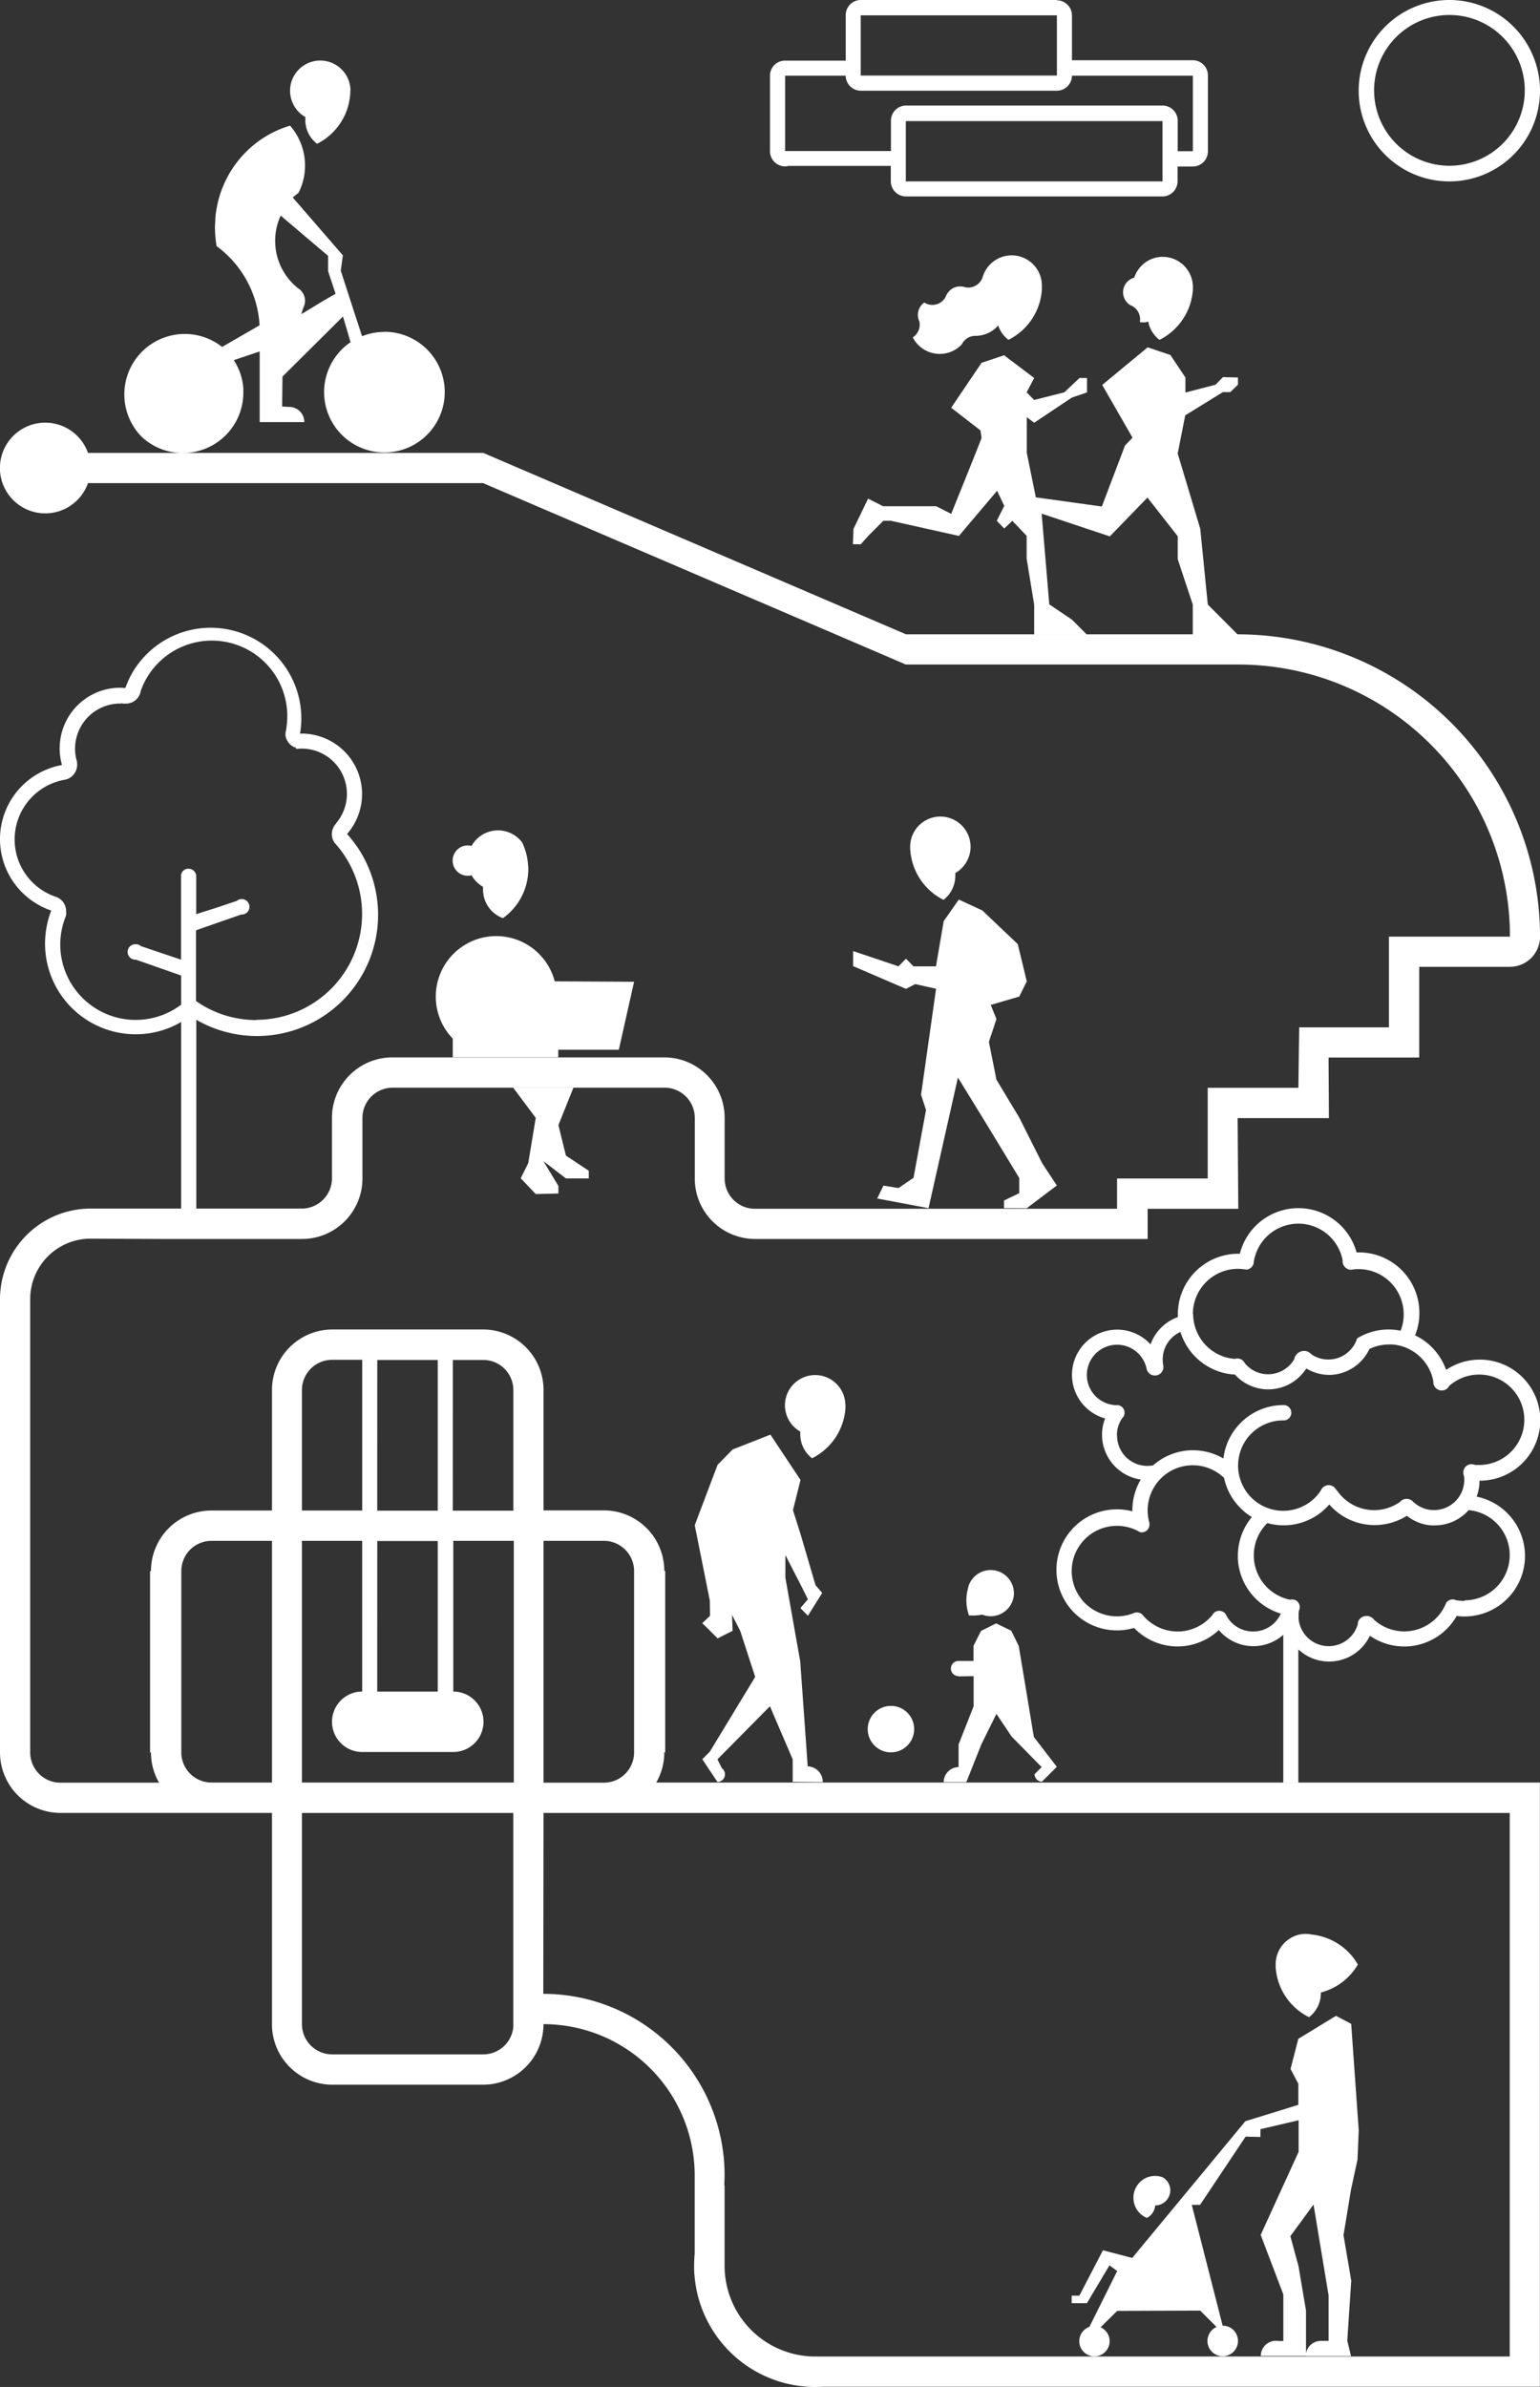 <svg xmlns="http://www.w3.org/2000/svg" viewBox="0 0 322.75 500"><rect x="0" y="0" width="322.75" height="500" fill="#333333" stroke="none"/><defs><style>.cls-1{fill:#fff;}</style></defs><g id="Capa_2" data-name="Capa 2"><g id="Capa_1-2" data-name="Capa 1"><path class="cls-1" d="M74.74,177.23h0a27.69,27.69,0,0,0-2-2.54,12.75,12.75,0,0,0,3.14-8.36A12.66,12.66,0,0,0,66.09,154a12.39,12.39,0,0,0-2.87-.34h-.34a18.76,18.76,0,0,0,.27-3.2v-.05a19,19,0,0,0-35.61-9.14,18.46,18.46,0,0,0-1.26,2.84c-.37,0-.74-.05-1.11-.05a12.26,12.26,0,0,0-1.93.15,12.68,12.68,0,0,0-10.73,12.53,2.26,2.26,0,0,0,0,.26,12.45,12.45,0,0,0,.48,3.25,15.07,15.07,0,0,0-3,.85,15.77,15.77,0,0,0-2,28.39,14.53,14.53,0,0,0,2.75,1.24,19.39,19.39,0,0,0-1.3,6.92,19,19,0,0,0,19,19,18.76,18.76,0,0,0,9.52-2.57v40.79h3.18V213.61a25.39,25.39,0,0,0,33.62-36.38Zm-21,36.44a22,22,0,0,1-11.4-3.16c-.43-.26-.85-.54-1.26-.82V194.87l2.61-.91,3.08-1.08,3.78-1.31h.07a1.62,1.62,0,1,0-1-2.86L45.8,190l-3.16,1-1.52.5v-8.11a1.61,1.61,0,0,0-1.6-1.41,1.33,1.33,0,0,0-.28,0,1.59,1.59,0,0,0-1.3,1.26v17.78l-4.84-1.63h0l-3.57-1.21h0a1.74,1.74,0,0,0-.26-.19,1.59,1.59,0,0,0-.78-.2,1.62,1.62,0,1,0,0,3.23h0l2.08.73,4.54,1.59h0l2.85,1v6.11a6.25,6.25,0,0,1-.61.44,15.81,15.81,0,0,1-24.72-13,15.94,15.94,0,0,1,1-5.56h0s0,0,0,0h0a.06.06,0,0,1,0,0h0a1.53,1.53,0,0,1,.11-.27v0s0,0,0,0a2,2,0,0,0,.12-.49,2.41,2.41,0,0,0,0-.54A3.2,3.2,0,0,0,12.07,188a2.26,2.26,0,0,0-.33-.13,12.69,12.69,0,0,1,1.91-24.55,4.91,4.91,0,0,0,.58-.18,3.22,3.22,0,0,0,1.94-3,.76.76,0,0,0,0-.15,3.56,3.56,0,0,0-.05-.47v0c0-.13-.08-.27-.11-.41h0a9.46,9.46,0,0,1,9.18-11.74h.27s0,0,0-.08a1.86,1.86,0,0,0,.39.1h0l.44,0h.1a3.16,3.16,0,0,0,2.9-1.93,3.4,3.4,0,0,1,.12-.34,2.17,2.17,0,0,0,.07-.35l0,0A15.81,15.81,0,0,1,60,152.57h0c0,.31-.1.62-.16.91v.1a2.84,2.84,0,0,0,0,.51,3.16,3.16,0,0,0,2.25,2.57l-.08.24a8.66,8.66,0,0,1,1.25-.09,9.48,9.48,0,0,1,7.18,15.63s0,0,.05,0a3.26,3.26,0,0,0-.94,2.28,3.18,3.18,0,0,0,.52,1.75h0l.24.28.38.44a22.17,22.17,0,0,1-16.94,36.43Z"></path><path class="cls-1" d="M127.06,379.73h0Z"></path><line class="cls-1" x1="316.41" y1="202.53" x2="316.06" y2="202.53"></line><path class="cls-1" d="M278.44,221.52h19v-19h19a6.33,6.33,0,0,0,6.32-6.18v-.47a63.43,63.43,0,0,0-63.28-63h-69.6l-88.6-38H18.44a9.5,9.5,0,1,0,0,6.33h82.81l88.6,38h69.6a56.93,56.93,0,0,1,57,57H291.09v19H272.28l-.17,12.66h-19v19h-19v6.34H158.21a6.34,6.34,0,0,1-6.34-6.34V234.17a12.66,12.66,0,0,0-12.65-12.68h-57a12.67,12.67,0,0,0-12.65,12.68v12.65a6.34,6.34,0,0,1-6.33,6.34H20c-.31,0-.64,0-1,0a19,19,0,0,0-19,19v94.91a12.67,12.67,0,0,0,12.66,12.68H57V424a2.91,2.91,0,0,0,0,.3,12.66,12.66,0,0,0,12.65,12.38h31.64A12.66,12.66,0,0,0,113.9,424V424h0a31.69,31.69,0,0,1,31.69,31.69V472.1q-.12,1.25-.12,2.52c0,.68,0,1.35.08,2h0A25.38,25.38,0,0,0,170.86,500c.53,0,1,0,1.57-.05h150.3V373.39H137.53a12.58,12.58,0,0,0,1.69-6.33h.19v-38h-.19a12.67,12.67,0,0,0-12.65-12.68H113.91V291.17h0a12.66,12.66,0,0,0-12.65-12.68H69.61A12.67,12.67,0,0,0,57,291.17v25.24H44.3a12.67,12.67,0,0,0-12.66,12.68h-.19v38h.19a12.59,12.59,0,0,0,1.7,6.33H12.66a6.33,6.33,0,0,1-6.33-6.33V272.14A12.66,12.66,0,0,1,19,259.46l14.2.07h30.1a12.67,12.67,0,0,0,12.66-12.68V234.17a6.32,6.32,0,0,1,6.32-6.33l11,0,35,0h11a6.32,6.32,0,0,1,6.33,6.33V246.1c0,.25,0,.49,0,.75a12.66,12.66,0,0,0,12.65,12.68h0l82.26,0v-6.32h19l-.14-19,19.13,0ZM113.91,322.76h12.66a6.33,6.33,0,0,1,6.32,6.33v38a6.34,6.34,0,0,1-6.32,6.33H113.91Zm0,57h13.3l189.2,0V493.62H170.86a19,19,0,0,1-19-19V457.76a.13.13,0,0,1-.06.07c0-.72.06-1.45.06-2.18a38,38,0,0,0-38-38Zm-19-94.89h6.35a6.32,6.32,0,0,1,6.33,6.33v25.24H94.9Zm-15.84,0H91.74v31.57H79.06Zm0,37.92H91.74v31.55H79.06ZM63.28,291.17a6.33,6.33,0,0,1,6.33-6.33h6.3v31.57H63.28Zm0,31.59H75.91v31.57a6.33,6.33,0,1,0,0,12.66H95a6.33,6.33,0,0,0,0-12.66h0V322.76h12.68v50.63H63.28Zm0,57h44.3V424a5.49,5.49,0,0,1,0,.58,6.33,6.33,0,0,1-6.3,5.75H69.61A6.34,6.34,0,0,1,63.28,424ZM38,329.09a6.32,6.32,0,0,1,6.33-6.33H57v50.63H44.3A6.33,6.33,0,0,1,38,367.06Z"></path><polyline class="cls-1" points="170.86 493.63 170.86 493.62 171.51 493.62"></polyline><polyline class="cls-1" points="94.9 354.31 94.95 354.31 94.95 354.33"></polyline><line class="cls-1" x1="75.91" y1="354.42" x2="75.91" y2="354.33"></line><polyline class="cls-1" points="56.95 424.01 56.95 424.31 56.96 424.31"></polyline><polyline class="cls-1" points="113.91 423.96 113.91 424.01 113.9 424.01"></polyline><line class="cls-1" x1="151.87" y1="457.76" x2="151.87" y2="455.65"></line><line class="cls-1" x1="75.91" y1="354.42" x2="75.91" y2="354.33"></line><path class="cls-1" d="M250,12.62H224.66V3.21A3.18,3.18,0,0,0,221.5.06V0H180.39a3.17,3.17,0,0,0-3.15,3.18V12.7H164.52a3.15,3.15,0,0,0-3.15,3.12V31.71a3.17,3.17,0,0,0,3.15,3.14,2.59,2.59,0,0,0,.74-.1h21.43V38a3.18,3.18,0,0,0,3.15,3.15v0h53.8v0A3.17,3.17,0,0,0,246.79,38V34.88H250a3.17,3.17,0,0,0,3.15-3.17V15.82A3.17,3.17,0,0,0,250,12.62ZM180.39,3.21H221.5V15.83H180.39ZM243.64,38h-53.8V25.36h53.8ZM250,31.67h-3.18V25.31a3.17,3.17,0,0,0-3.15-3.2h-53.8a3.17,3.17,0,0,0-3.15,3.2h0v6.33H164.54v.06h0v-.06h0V15.85h0v0h0v0h12.7v0A3.17,3.17,0,0,0,180.39,19l.36,0h40.39l.36,0a3.17,3.17,0,0,0,3.16-3.15H250Z"></path><path class="cls-1" d="M309.47,313.5a9.47,9.47,0,0,0,.6-3.34h0a12.68,12.68,0,1,0-7-23.21,12.73,12.73,0,0,0-6.5-7.24,12.41,12.41,0,0,0,.9-4.7,12.66,12.66,0,0,0-12.65-12.67h-.51a12.66,12.66,0,0,0-24.47.28h-.33a12.67,12.67,0,0,0-12.66,12.69c0,.19,0,.39,0,.58a9.47,9.47,0,0,0-5.72,5.72,9.47,9.47,0,1,0-9.52,15.51,9.3,9.3,0,0,0-.65,3.43,9.49,9.49,0,0,0,8.12,9.37,12.59,12.59,0,0,0-1.76,6.44,1.34,1.34,0,0,0,0,.21,13.15,13.15,0,0,0-3.22-.41A12.68,12.68,0,1,0,237.68,341a12.62,12.62,0,0,0,17.76.44,9.44,9.44,0,0,0,13.51,1v31h3.15V345.5a9.46,9.46,0,0,0,15-2.86,12.64,12.64,0,0,0,18.19-4.15,11.11,11.11,0,0,0,1.64.11,12.68,12.68,0,0,0,2.55-25.1ZM250,275.26a9.47,9.47,0,0,1,9.41-9.48h.05a8.46,8.46,0,0,1,.87.05,9.25,9.25,0,0,1,.92.12,1.75,1.75,0,0,0,1.47-1.24v0h0a3.7,3.7,0,0,1,.06-.48h0a8.63,8.63,0,0,1,.24-1.06,9.45,9.45,0,0,1,18.09-.27,6.91,6.91,0,0,1,.27,1.11h0v.18a1.91,1.91,0,0,0,.13.68h0a1.82,1.82,0,0,0,1.63,1.11h0l.45-.07a7.78,7.78,0,0,1,1.09-.07h.05a9.46,9.46,0,0,1,9.45,9.48,9.24,9.24,0,0,1-.64,3.42,13,13,0,0,0-2.51-.25,12.54,12.54,0,0,0-6.6,1.86h0a6.39,6.39,0,0,1-4.16,4.15h0a6.48,6.48,0,0,1-1.88.28,6.29,6.29,0,0,1-2.14-.37,6.4,6.4,0,0,1-1.31-.65v0a.69.69,0,0,0-.11-.13h0a6.41,6.41,0,0,1-.52-.39h0a2,2,0,0,0-1-.26,2.1,2.1,0,0,0-2.05,1.64l0,0,0,.06a6.34,6.34,0,0,1-8,2.67h0a6.43,6.43,0,0,1-2.38-1.81,1.94,1.94,0,0,0-.36-.49,1.52,1.52,0,0,0-.63-.39h0a1.67,1.67,0,0,0-.4-.09h-.17a1.75,1.75,0,0,0-.51.08h0a9.39,9.39,0,0,1-2.05-.38c-.15,0-.31-.1-.47-.16a9.46,9.46,0,0,1-5.65-5.64h0a9.38,9.38,0,0,1-.58-3.18Zm-15.92,25.38a6.36,6.36,0,0,1,.88-3.22,3.4,3.4,0,0,0,.18-.3l0,0a1.52,1.52,0,0,0,.4-.54h0a1.63,1.63,0,0,0,.14-.66,1.61,1.61,0,0,0-1.29-1.58h0a1,1,0,0,0-.3,0,1.66,1.66,0,0,0-.33,0,3.44,3.44,0,0,1-.45-.05,6.33,6.33,0,1,1,7-7.56h0a1.74,1.74,0,0,0,.75,1.11,1.78,1.78,0,0,0,1,.29,1.75,1.75,0,0,0,1.52-.89,1.69,1.69,0,0,0,.24-.87,1.09,1.09,0,0,0,0-.18h0a1.55,1.55,0,0,0-.06-.31s0,0,0,0a6.8,6.8,0,0,1-.08-1A6.31,6.31,0,0,1,247.4,279a12.65,12.65,0,0,0,8.34,8.38,11.94,11.94,0,0,0,2.76.53l.3,0a.69.69,0,0,0,.11.13h0a9.43,9.43,0,0,0,14.52-.9c.12-.16.23-.32.34-.49A9.38,9.38,0,0,0,278.5,288h.36a9.14,9.14,0,0,0,3-.63h0a4.93,4.93,0,0,0,.71-.31h0a9.37,9.37,0,0,0,3-2.29,9.82,9.82,0,0,0,1.44-2.2h0a9.34,9.34,0,0,1,4.09-.94l.69,0a9.1,9.1,0,0,1,3.21.82,9.45,9.45,0,0,1,5.39,6.85h0a1.5,1.5,0,0,0,0,.22,1.77,1.77,0,0,0,2.69,1.49h0a1.81,1.81,0,0,0,.59-.61l0-.05v0a9.47,9.47,0,1,1,6.32,16.52l-.59,0a.85.85,0,0,1-.23,0h0a1.86,1.86,0,0,0-.74-.16l-.28,0a1.75,1.75,0,0,0-1.48,1.72h0a1.74,1.74,0,0,0,.14.69,6.33,6.33,0,0,1,.06.64,2,2,0,0,1,0,.25,6.18,6.18,0,0,1-.91,3.25h0a6.33,6.33,0,0,1-5.42,3.06,6.42,6.42,0,0,1-1.71-.23,6.49,6.49,0,0,1-1.57-.68,6,6,0,0,1-1.12-.87,1,1,0,0,0-.15-.14,1.91,1.91,0,0,0-1.23-.43,1.64,1.64,0,0,0-.74.17h0a1.75,1.75,0,0,0-.58.44l0,0h0a6.17,6.17,0,0,1-.88.55,9.24,9.24,0,0,1-4.59,1.2,9.43,9.43,0,0,1-7.68-4A4.63,4.63,0,0,1,280,312v0l-.15-.22v0a1.76,1.76,0,0,0-2.7-.1,2,2,0,0,0-.34.55,2.22,2.22,0,0,1-.19.27,9.07,9.07,0,0,1-1.06,1.26,9.45,9.45,0,0,1-10.67,1.8,9.6,9.6,0,0,1-2.52-1.74,9.5,9.5,0,0,1-2.82-5.66,9,9,0,0,1-.07-1.17,9.45,9.45,0,0,1,9.25-9.46h.5a1.62,1.62,0,0,0,0-3.21h-.25a12.68,12.68,0,0,0-12.58,11.19,12.59,12.59,0,0,0-6.36-1.72h-.55a12.68,12.68,0,0,0-7.83,3.16,6.42,6.42,0,0,1-1.16.11A6.33,6.33,0,0,1,234.12,300.64Zm28.53,41.11a6.33,6.33,0,0,1-5.21-2.72c-.11-.17-.22-.34-.31-.51h0a2,2,0,0,0-.23-.44,1.71,1.71,0,0,0-1.35-.66,1.61,1.61,0,0,0-1.06.41h0a1.76,1.76,0,0,0-.37.49h0c-.1.11-.19.22-.3.33a9.42,9.42,0,0,1-13,.93,9.07,9.07,0,0,1-1.25-1.23l-.06-.07a1.57,1.57,0,0,0-1.18-.52,1.9,1.9,0,0,0-.54.07l-.41.17h0a10,10,0,0,1-1.65.44,9.48,9.48,0,1,1,2.26-18l.22.1c.25.12.49.25.73.39a1.28,1.28,0,0,0,.38.05,1.61,1.61,0,0,0,1.62-1.61,1.12,1.12,0,0,0,0-.32h0l-.08-.3v0a5.7,5.7,0,0,1-.15-.74,9.59,9.59,0,0,1-.15-1.63,9.49,9.49,0,0,1,2.89-6.8h0a9.39,9.39,0,0,1,3.67-2.2,9.56,9.56,0,0,1,2.9-.45,9.43,9.43,0,0,1,6.56,2.65,12.29,12.29,0,0,0,2.82,5.65h0a12.52,12.52,0,0,0,3,2.55,12.52,12.52,0,0,0-2.87,6.94h0a9,9,0,0,0-.06,1.17c0,.18,0,.36,0,.55A12.65,12.65,0,0,0,268.43,338,6.32,6.32,0,0,1,262.65,341.75Zm44.27-6.41h-.36a10.55,10.55,0,0,1-1.39-.15h0a1.55,1.55,0,0,0-.68-.16h0a1.69,1.69,0,0,0-1.39.76s0,0,0,0-.1.26-.16.39a0,0,0,0,0,0,0,8.23,8.23,0,0,1-.8,1.42A9.44,9.44,0,0,1,288,339.32v0a1.94,1.94,0,0,0-3.26.13l-.07.15h0a1,1,0,0,0-.09.4v0s0,0,0,0l0,.16a6.34,6.34,0,0,1-12.41-.93,5.69,5.69,0,0,1,0-.72v-.05a4.87,4.87,0,0,1,0-.66,3.43,3.43,0,0,1,.08-.48,1.82,1.82,0,0,0,.15-.62v-.07a1.61,1.61,0,0,0-.22-.81,0,0,0,0,1,0,0,.22.22,0,0,0-.05-.08,1.49,1.49,0,0,0-.53-.5h0a1.71,1.71,0,0,0-.79-.2,1.84,1.84,0,0,0-.41.05l-.53-.11a8,8,0,0,1-.83-.26,9.48,9.48,0,0,1-5.69-5.66,9.27,9.27,0,0,1-.58-3.25,9.45,9.45,0,0,1,2.84-6.77,12.66,12.66,0,0,0,10.65-1.8,12.27,12.27,0,0,0,2.33-2.1,12.49,12.49,0,0,0,3.62,2.87h0a12.67,12.67,0,0,0,12.64-.5,8.94,8.94,0,0,0,1.77,1.11,9.09,9.09,0,0,0,3.32.9,6.62,6.62,0,0,0,.77,0,9.41,9.41,0,0,0,7.09-3.2,9.47,9.47,0,0,1-.78,18.9Z"></path><path class="cls-1" d="M303.75,0a19,19,0,1,0,19,19A19,19,0,0,0,303.75,0Zm0,34.72a15.79,15.79,0,1,1,15.81-15.78A15.8,15.8,0,0,1,303.75,34.72Z"></path><path class="cls-1" d="M177.19,294.23v.11c0,.14,0,.28,0,.41s0,.13,0,.19,0,0,0,.05a12.69,12.69,0,0,1-7,10.47,6.34,6.34,0,0,1-2.47-5,5.83,5.83,0,0,1,0-.59,6.33,6.33,0,1,1,9.45-5.62Z"></path><circle class="cls-1" cx="186.72" cy="362.2" r="4.87"></circle><path class="cls-1" d="M212.5,333.68a4.87,4.87,0,0,1-4.88,4.87,4.78,4.78,0,0,1-1.78-.34h0a9.56,9.56,0,0,1-1.87.19c-.3,0-.6,0-.89,0a9.51,9.51,0,0,1-.55-3.17,9.3,9.3,0,0,1,.34-2.49.12.12,0,0,1,0-.08,8.91,8.91,0,0,1,.35-1,4.87,4.87,0,0,1,9.27,2.09Z"></path><path class="cls-1" d="M203.23,331.59a4.18,4.18,0,0,0-.35,1"></path><line class="cls-1" x1="150.33" y1="373.29" x2="150.3" y2="373.26"></line><path class="cls-1" d="M166.13,373.25v-4.72l-4.77-11.12-11,11.12.93,1.86a1.59,1.59,0,0,1-.93,2.87h0l-3.18-4.76,1.58-1.57,9.51-15.67-3.15-9.67-1.71-3.31.13,3.33-3.15,1.58-1.58-1.58-1.63-1.6,1.63-1.55-.05-3.2-3.16-15.77,4.79-12.66,3.15-3.21,7.92-3.11,6.31,9.5-1.58,6.32,1.58,5,3.15,10.73,1.4,1.61-3,4.78-1.57-1.6,1.57-1.85-1.57-3.13-3.15-6.13,0,4.75L167.71,348l1.57,22a3.24,3.24,0,0,1,3.15,3.3Z"></path><line class="cls-1" x1="151.9" y1="371.67" x2="151.26" y2="370.39"></line><polyline class="cls-1" points="197.77 373.29 197.75 373.29 197.77 373.27"></polyline><path class="cls-1" d="M221.49,370.1l-1.59,1.58-1.53,1.52h-.13a1.6,1.6,0,0,1-1.41-1.43.76.76,0,0,1,0-.15v0l1.48-1.46h0l0,0L212,363.74,208.83,359l-3.16,6.39-2.32,5.84-.83,2.07h-4.75v0a3.18,3.18,0,0,1,3.13-3.15l0-.05v-4.69l3.15-8,0-6.31-3.17.05v-.05a1.59,1.59,0,1,1,0-3.18,1.42,1.42,0,0,1,.36,0l2.79,0v-3.18l1.57-3.11,3.16-1.58,3.18,1.54,1.47,3h0l.1.21,1.58,9.48,1.58,9.56Z"></path><line class="cls-1" x1="67.13" y1="25.35" x2="67.09" y2="25.35"></line><path class="cls-1" d="M80.54,69.53a12.43,12.43,0,0,0-4.66.9l-.73-2.24L73.36,62.7l-1.94-6,.44-3.21L61.72,41.79l-.36-.4a12.14,12.14,0,0,1,1.21-1h0a12.69,12.69,0,0,0-1.78-14.07,22,22,0,0,0-6.66,3.3h0a22.18,22.18,0,0,0-9,16.1h0c0,.61-.08,1.22-.08,1.84a22.52,22.52,0,0,0,.35,4h0a22.1,22.1,0,0,1,9,16.58l-7.85,4.53A12.66,12.66,0,0,0,29.6,91.4h0a12.51,12.51,0,0,0,8.71,3.49A12.66,12.66,0,0,0,51,82.22c0-.29,0-.57,0-.85A12.52,12.52,0,0,0,49,75.44l5-1.68.42-.14v14.8h9.36a3.17,3.17,0,0,0-3-3.18h-.14l-1.51-.09.07-6.26,9.3-9.24,3.38-3.36.8,2.7.77,2.63.11,0a12.64,12.64,0,1,0,7-2.12ZM68,62.87l-4.85,2.94.35-1.17.43-1.44a.92.92,0,0,0,0-.16,3.13,3.13,0,0,0-1-2.31h0l-.46-.35,0,0,0,0a12.63,12.63,0,0,1-4.8-9.93,12.4,12.4,0,0,1,1.16-5.28l9.93,8.42v3.21l1.57,4.74Z"></path><path class="cls-1" d="M73.42,18.9V19c0,.14,0,.27,0,.41a3.53,3.53,0,0,1-.05.56,12.48,12.48,0,0,1-2,5.76,12.63,12.63,0,0,1-4.92,4.39A6.27,6.27,0,0,1,64,25.57a3.44,3.44,0,0,1,0-.46,5.83,5.83,0,0,1,0-.59,6.33,6.33,0,1,1,9.45-5.62Z"></path><line class="cls-1" x1="67.13" y1="25.35" x2="67.09" y2="25.35"></line><path class="cls-1" d="M62.92,60.72a2.15,2.15,0,0,0-.46-.35"></path><path class="cls-1" d="M63.92,63.2a3,3,0,0,1-.43,1.44"></path><line class="cls-1" x1="63.14" y1="65.81" x2="63.13" y2="65.81"></line><line class="cls-1" x1="63.95" y1="63.11" x2="63.92" y2="63.2"></line><line class="cls-1" x1="63.14" y1="65.81" x2="63.13" y2="65.81"></line><path class="cls-1" d="M262.73,403.41a.45.45,0,0,1,0-.11"></path><line class="cls-1" x1="269.04" y1="484.92" x2="269.02" y2="484.92"></line><path class="cls-1" d="M276.82,417.37a1,1,0,0,1,0,.17,6.32,6.32,0,0,1-2.47,5,12.61,12.61,0,0,1-7-10.46.11.11,0,0,1,0,0h0a.45.45,0,0,1,0-.11.57.57,0,0,1,0-.13v0c0-.12,0-.24,0-.37v-.06a6.37,6.37,0,0,1,5-6.18h0a6.16,6.16,0,0,1,1.3-.13,6.07,6.07,0,0,1,1.29.13h0a12.7,12.7,0,0,1,9.64,6.28A12.64,12.64,0,0,1,276.82,417.37Z"></path><path class="cls-1" d="M283.14,458.68l-1.57,9.52,1.62,9.52-.83,12.6.78,3.2h-9.46v-.37a3.17,3.17,0,0,1,3.15-2.8l.37,0h1.24l0-9.55-1.58-9.51-1.57-9.51-4.86,6.63,1.71,6.3,1.57,9.3v9.12c0,.13,0,.25,0,.37h-3.13l-6.35,0a3.18,3.18,0,0,1,3.18-3.18,2.73,2.73,0,0,1,.5.05h1.05v-9.75l-4.75-12.48,7.95-17.39v-6.62L264.16,446l0,1.63-3.11-.07-9.54,14.29-1.74,0,6.47,25.31v0a3.2,3.2,0,1,1-1.27.27L251.53,484l-17.39.06-3.48,3.44a3.18,3.18,0,1,1-2.35-.09h0l5.83-11.69-1.62-1.2-4.73,7.93H224.6v-1.58h1.61l4.94-9.5,6.14,1.6,7.18-8.68h0l1.9-2.29L261,444.33l11.1-3.43v-4.42l-1.63-3.1,1.63-6.31,7.89-4.81,3.19,1.67,1.58,22.33-.26,6.12Z"></path><path class="cls-1" d="M245.27,458.79a3.18,3.18,0,0,1-3.18,3.18h0a3.16,3.16,0,0,1-1.73,2.62,4.58,4.58,0,0,1-2.82-4.23,4.33,4.33,0,0,1,.28-1.57,4.55,4.55,0,0,1,2.63-2.7l0,0h0a4.63,4.63,0,0,1,1.63-.3,4.33,4.33,0,0,1,1.65.32s0,0,0,0A3.16,3.16,0,0,1,245.27,458.79Z"></path><path class="cls-1" d="M110.72,182a12.64,12.64,0,0,1-5.31,10.32,6.31,6.31,0,0,1-4.17-5.95,5.91,5.91,0,0,1,0-.6,6.39,6.39,0,0,1-2.41-2.43,3,3,0,0,1-.79.11,3.18,3.18,0,0,1,0-6.36,3,3,0,0,1,.79.11,6.33,6.33,0,0,1,10.6-.73h0a12.67,12.67,0,0,1,1.21,4.38V181C110.7,181.29,110.72,181.63,110.72,182Z"></path><path class="cls-1" d="M132.89,205.65l-3.2,14.24H117v1.58l-22.11,0,0-3.91a12.67,12.67,0,1,1,21.37-12Z"></path><polygon class="cls-1" points="123.39 245.23 123.39 246.85 118.61 246.85 113.88 243.22 117.03 248.42 117.03 250 112.28 250.12 109.13 246.81 110.7 243.66 112.28 234.16 107.53 227.81 120.19 227.81 117.03 235.68 118.61 242.07 123.39 245.23"></polygon><path class="cls-1" d="M200.21,182.89a5.88,5.88,0,0,1,0,.6,6.32,6.32,0,0,1-2.47,5,12.64,12.64,0,0,1-6.94-10.15c0-.12,0-.24-.05-.37s0-.13,0-.19,0-.27,0-.4v-.12a6.33,6.33,0,1,1,9.45,5.62Z"></path><polygon class="cls-1" points="221.49 248.32 215.19 253.08 210.41 253.07 210.41 251.48 213.61 249.93 213.61 246.75 206.88 235.67 200.76 225.71 194.6 253.08 183.84 251.05 185.15 248.35 188.3 248.86 191.45 246.72 194.07 232.5 193.03 229.31 196.18 207.11 191.8 206.14 189.87 207.14 178.79 202.37 178.79 199.22 188.3 202.42 189.87 200.82 191.45 202.42 196.16 202.42 197.78 192.95 200.94 188.43 205.87 190.71 213.3 197.76 215.19 205.57 213.61 208.75 207.64 210.5 208.83 213.47 207.25 218.23 208.83 226.15 213.61 234.09 218.43 243.69 221.49 248.32"></polygon><path class="cls-1" d="M250,60v.11c0,.14,0,.28,0,.41a1.5,1.5,0,0,1,0,.2v0a12.69,12.69,0,0,1-7,10.47,6.32,6.32,0,0,1-2.36-3.84,3.07,3.07,0,0,1-1.76.11,2.86,2.86,0,0,0,.06-.58,3.08,3.08,0,0,0-.57-1.8,2.91,2.91,0,0,0-1-.93h0a3.36,3.36,0,0,0-.43-.2h0a3,3,0,0,1-.41-.28,3.2,3.2,0,0,1-1.16-2.46,3,3,0,0,1,.45-1.61h0a3.11,3.11,0,0,1,1.89-1.43,6.32,6.32,0,0,1,5.7-4.37h.32A6.33,6.33,0,0,1,250,60Z"></path><path class="cls-1" d="M218.35,60v.11c0,.14,0,.28,0,.41s0,.13,0,.19a.09.09,0,0,1,0,0,12.66,12.66,0,0,1-7,10.47,6.21,6.21,0,0,1-2.15-3,6.3,6.3,0,0,1-4.76,2.17,3.18,3.18,0,0,0-2.08.76h0a3.2,3.2,0,0,0-.65.77,2.15,2.15,0,0,0-.14.26h0a6.34,6.34,0,0,1-10.27-1.47A3.16,3.16,0,0,0,192.75,68a2.93,2.93,0,0,0-.07-.67,0,0,0,0,0,0,0,3.21,3.21,0,0,1-.24-.7,3,3,0,0,1-.07-.67,3.19,3.19,0,0,1,1.2-2.49l.14-.1a3.14,3.14,0,0,0,3.53-.09,3.19,3.19,0,0,0,1-1.23l0,0v0a1.34,1.34,0,0,1,.07-.18s0,0,0,0h0v0a.53.53,0,0,1,.06-.1,2.66,2.66,0,0,1,.34-.53l0,0A3.14,3.14,0,0,1,201.25,60a3.39,3.39,0,0,1,.64.06,2,2,0,0,1,.35.1,3.45,3.45,0,0,0,.72.08A3.19,3.19,0,0,0,206,57.87l0,0h0A6.33,6.33,0,0,1,218.35,60Z"></path><path class="cls-1" d="M248.4,87l-1.58,8,4.73,15.78,1.58,15.86,3.15,3.15,3.17,3.19-9.47,0v-6.34l-3.16-9.53v-4.79l-6.34-8.09-7.89,8.13-14.28-4.76,1.6,19,4.75,3.2,3.15,3.15H216.74v-6.28L215.16,117v-4.76l-3-3.15-1.69,1.62-1.57-1.62,1.57-3.13-1.5-3.16-8,9.46-14.26-3.17h-1.58l-3.15,3.15L180.41,114l-1.66,0,.12-3.21,3.06-6.34,3.15,1.59,11.12,0,3.15,1.6s6.36-15.74,6.36-15.87-.23-1.61-.23-1.61l-6.13-4.75,6.36-9.41,4.72-1.58,6.31,4.76-1.58,3,1.58,1.6,6.32-1.6,3.18-3h1.57V82.2l-3.17,1.08-7.9,5.27-1.55-1.16,0,7.46,1.9,9.33,13.83,1.92,4.86-12.79,1.57-1.63L231,80.63l9.52-7.87,4.77,1.6,3.15,4.72v3.14l6.3-1.63L256.3,79l3.15.07v1.51l-1.6,1.55-1.55,0Z"></path></g></g></svg>